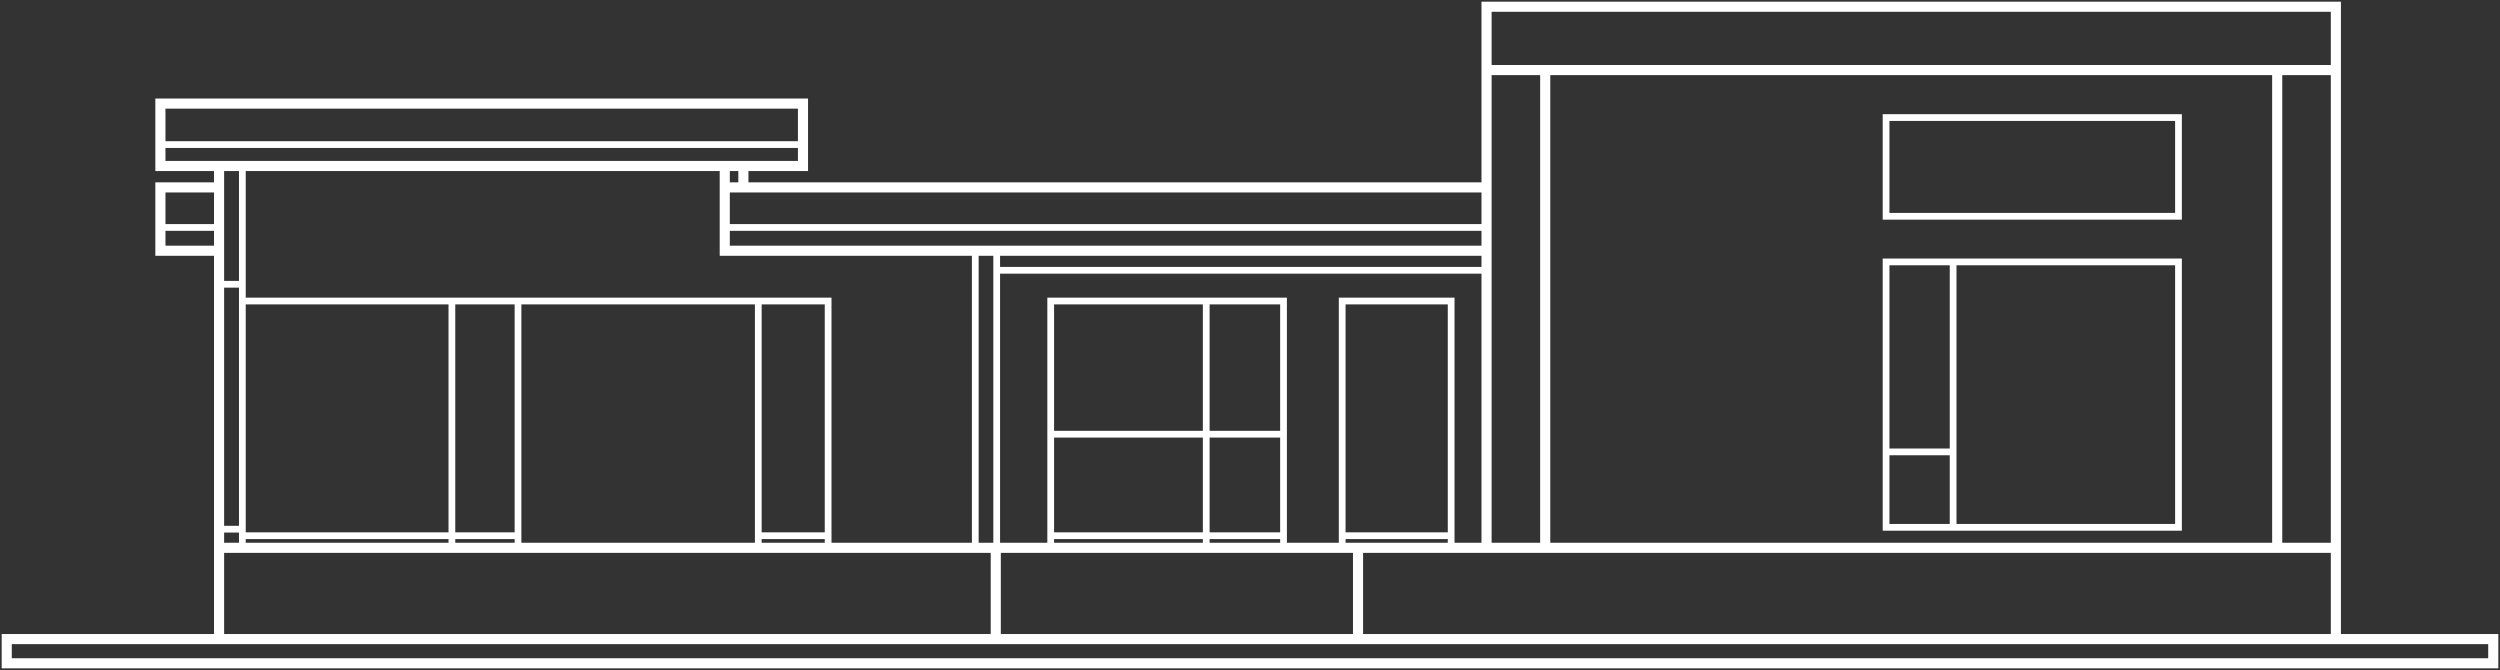 <?xml version="1.0" encoding="UTF-8"?> <svg xmlns="http://www.w3.org/2000/svg" width="742" height="199" viewBox="0 0 742 199" fill="none"><rect x="0" y="0" width="742" height="199" fill="#333333" stroke="none"/> <path d="M220.636 49.265H238.326V30.746H47.607V49.265H65.02M220.636 49.265V55.623M220.636 49.265H215.108M220.636 55.623H441.207M220.636 55.623H215.108M441.207 55.623V74.418M441.207 55.623V20.796M693.288 189.679V162.591M693.288 189.679H740V196.865H2V189.679H65.02M693.288 189.679H403.063M65.02 189.679V162.591M65.02 189.679H295.542M65.02 74.418H47.607V55.623H65.02M65.02 74.418V55.623M65.02 74.418V162.591M65.02 55.623V49.265M65.02 49.265H71.93H215.108M441.207 162.591V74.418M441.207 162.591H458.62M441.207 162.591H403.063M693.288 162.591V20.796M693.288 162.591H675.874M65.02 162.591H295.542M215.108 49.265V55.623M441.207 74.418H215.108V55.623M458.62 162.591V20.796M458.62 162.591H675.874M458.62 20.796H675.874M458.62 20.796H441.207M693.288 20.796V2H441.207V20.796M693.288 20.796H675.874M675.874 20.796V162.591M295.542 189.679V162.591M295.542 189.679H403.063M295.542 162.591H403.063M403.063 162.591V189.679" stroke="white" stroke-width="3"></path> <path d="M71.93 49.266V84.369M71.93 162.315V158.998M71.93 89.344H134.122M71.93 89.344V84.369M71.93 89.344V157.063M153.746 89.344H134.122M153.746 89.344H225.059M153.746 89.344V158.998M153.746 162.315V158.998M134.122 89.344V158.998M134.122 162.315V158.998M225.059 89.344H245.789V158.998M225.059 89.344V158.998M225.059 162.315V158.998M245.789 162.315V158.998M245.789 158.998H225.059M153.746 158.998H134.122M134.122 158.998H71.93M71.93 158.998V157.063M71.93 84.369H65.297M71.93 157.063H65.297M65.297 67.508H47.607M47.607 42.908H238.326M215.108 67.508H440.931M311.85 162.315V158.998M380.951 162.315V158.998M380.951 128.87V89.344H358.009M380.951 128.87H358.009M380.951 128.87V158.998M311.85 128.87V89.344H358.009M311.85 128.87H358.009M311.85 128.87V158.998M358.009 128.87V89.344M358.009 128.87V162.315M311.85 158.998H380.951M430.704 162.315V158.998M398.364 162.315V158.998M398.364 158.998V89.344H430.704V158.998M398.364 158.998H430.704M440.931 80.223H295.818M295.818 80.223V162.315M295.818 80.223V74.418M289.461 162.315V74.418M579.686 156.511H646.575V77.735H579.686M579.686 156.511H559.784V134.122M579.686 156.511V134.122M579.686 77.735H559.784V134.122M579.686 77.735V134.122M579.686 134.122H559.784M559.784 64.192V34.893H646.575V64.192H559.784Z" stroke="white" stroke-width="2"></path> </svg> 